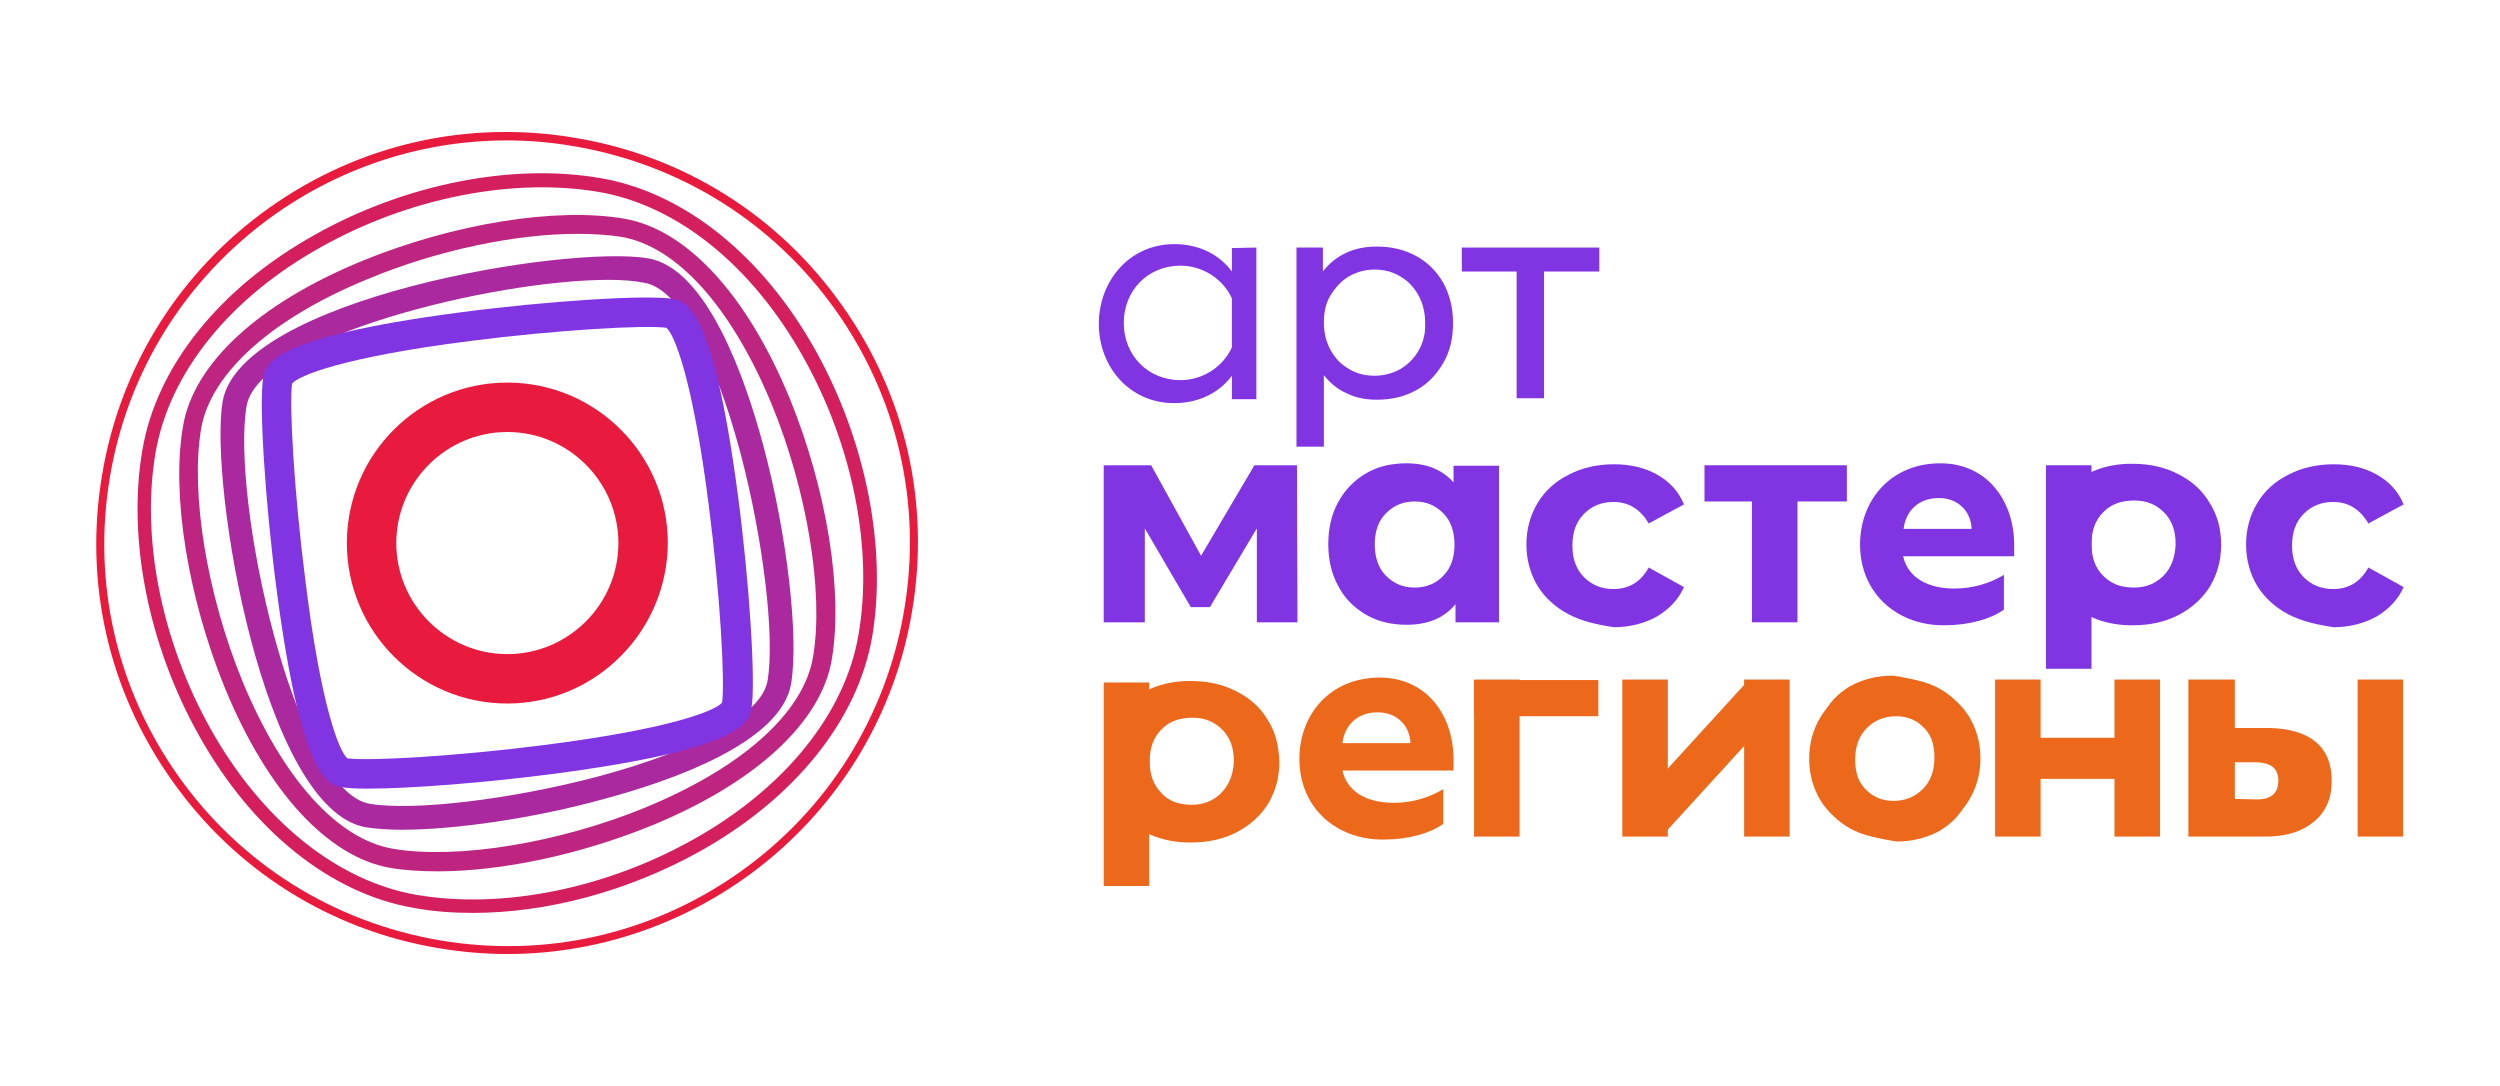 <?xml version="1.0" encoding="UTF-8"?> <!-- Generator: Adobe Illustrator 27.0.0, SVG Export Plug-In . SVG Version: 6.00 Build 0) --> <svg xmlns="http://www.w3.org/2000/svg" xmlns:xlink="http://www.w3.org/1999/xlink" id="Слой_1" x="0px" y="0px" viewBox="0 0 511 222" style="enable-background:new 0 0 511 222;" xml:space="preserve"> <style type="text/css"> .st0{fill:#FFFFFF;} .st1{fill:#EC691C;} .st2{fill:#E81A3D;} .st3{fill:#D41F5E;} .st4{fill:#BE2580;} .st5{fill:#AB299E;} .st6{fill:#8134E1;} </style> <g> <g> <g> <g> <g> <g> <path class="st2" d="M103.7,195c-4.6,0-9.3-0.4-14.1-1.2c-22.1-3.7-41.5-15.9-54.4-34.2c-13-18.3-18.1-40.5-14.3-62.7 C24.6,74.9,36.7,55.5,55,42.5c18.3-13,40.5-18.1,62.7-14.3c22.1,3.7,41.5,15.9,54.4,34.2c13,18.3,18.1,40.5,14.3,62.7 C179.5,166,143.9,195,103.7,195z M103.6,28.7c-39.4,0-74.3,28.5-81.1,68.6c-3.7,21.7,1.3,43.5,14,61.4 c12.7,17.9,31.7,29.8,53.4,33.5c21.7,3.7,43.5-1.3,61.4-14c17.9-12.7,29.8-31.7,33.5-53.4l0,0c3.7-21.7-1.3-43.5-14-61.4 c-12.7-17.9-31.7-29.8-53.4-33.5C112.8,29.1,108.2,28.7,103.6,28.7z"></path> </g> </g> <g> <g> <path class="st3" d="M96.6,186.6c-4.1,0-8.1-0.3-11.9-1l0,0c-17.1-2.9-33.2-15.8-44.1-35.4C30.3,131.8,26,110,29.1,92 C32,74.9,44.9,58.8,64.5,47.9c18.4-10.3,40.2-14.6,58.2-11.5c17.1,2.9,33.2,15.8,44.1,35.4C177,90.2,181.3,112,178.3,130 c-2.9,17.1-15.8,33.2-35.4,44.1C128.3,182.2,111.8,186.6,96.6,186.6z M85.1,182.9c17.4,3,38.5-1.2,56.4-11.2 c18.9-10.5,31.3-25.9,34-42.1c3-17.4-1.2-38.5-11.2-56.4c-10.5-18.9-25.9-31.3-42.1-34c-17.4-2.9-38.5,1.2-56.4,11.2 C47,60.8,34.6,76.2,31.8,92.5c-3,17.4,1.2,38.5,11.2,56.4C53.5,167.7,68.9,180.1,85.1,182.9L85.1,182.9z"></path> </g> </g> <g> <g> <path class="st4" d="M89.5,178.1c-3.5,0-6.8-0.2-9.7-0.7l0,0c-12.8-2.2-25.1-15.6-33.8-36.7c-7.6-18.6-11-39.6-8.6-53.5 C39.5,74.3,52.9,62,74.1,53.3c18.6-7.6,39.6-11,53.5-8.6c12.8,2.2,25.1,15.6,33.8,36.7c7.6,18.6,11,39.6,8.6,53.5 c-2.2,12.8-15.6,25.1-36.7,33.8C118.6,174.7,102.5,178.1,89.5,178.1z M118,47.8c-12.5,0-28.5,3.3-42.5,9.1 C55.6,65,43,76.3,41.1,87.7c-2.2,13.1,1.2,33.8,8.4,51.4c8.2,19.9,19.4,32.5,30.9,34.4l0,0c13.1,2.2,33.8-1.2,51.4-8.4 c19.9-8.2,32.5-19.4,34.4-30.9c2.2-13.1-1.2-33.8-8.4-51.4c-8.2-19.9-19.4-32.5-30.9-34.4C124.3,48,121.3,47.8,118,47.8z"></path> </g> </g> <g> <g> <path class="st5" d="M82.1,169.6c-2.8,0-5.3-0.2-7.3-0.5l0,0c-21-3.6-32.1-70.2-29.3-87c3.6-21,70.2-32.1,87-29.3 c12.1,2.1,19.9,24.8,23.5,38.2c4.9,18.2,7.3,39.2,5.7,48.8c-2.1,12.1-24.8,19.9-38.2,23.5C109.1,167.3,92.9,169.6,82.1,169.6z M124.5,57.2C100.8,57.2,52.8,69,50.4,83c-3.2,19,9.7,78.7,25.2,81.3l0,0c9,1.5,29-0.9,46.7-5.6c20.5-5.5,33.5-12.8,34.6-19.6 c1.5-9-0.9-29-5.6-46.7c-5.5-20.5-12.8-33.5-19.6-34.6C129.7,57.4,127.3,57.2,124.5,57.2z"></path> </g> </g> <g> <g> <path class="st6" d="M75.1,161.2c-2.3,0-4.1-0.1-5.2-0.3c-2.7-0.5-8.2-1.4-13.3-39.9c-2.4-18.1-3.7-38.6-2.8-43.8 c0.5-2.7,1.4-8.2,39.9-13.3c18.1-2.4,38.6-3.7,43.8-2.8c2.7,0.5,8.2,1.4,13.3,39.9c2.4,18.1,3.7,38.6,2.8,43.8 c-0.5,2.7-1.4,8.2-39.9,13.3C99.4,160,83.7,161.2,75.1,161.2z M71,155c4.3,0.6,22.1-0.4,40.1-2.7c26.1-3.3,35.3-7.1,36.5-8.7 c0.6-4.3-0.4-22.1-2.7-40.1c-3.3-26.1-7.1-35.3-8.7-36.5c-4.3-0.6-22.1,0.4-40.1,2.7C70.1,73,61,76.8,59.7,78.4 c-0.6,4.3,0.4,22.1,2.7,40.1C65.6,144.6,69.4,153.7,71,155z M71.1,155.1L71.1,155.1L71.1,155.1z M136.2,66.9L136.2,66.9 L136.2,66.9z"></path> </g> </g> <g> <g> <g> <g> <path class="st2" d="M103.7,143.8c-18.1,0-32.8-14.7-32.8-32.8c0-18.1,14.7-32.8,32.8-32.8c18.1,0,32.8,14.7,32.8,32.8 C136.4,129.1,121.7,143.8,103.7,143.8z M103.7,88.3C91.2,88.3,81,98.5,81,111c0,12.5,10.2,22.7,22.7,22.7 s22.7-10.2,22.7-22.7C126.4,98.5,116.2,88.3,103.7,88.3z"></path> </g> </g> </g> </g> </g> </g> </g> <path class="st6" d="M256.8,50.6v31h-5v-4.8c-2.3,3.1-6.3,5.6-11.8,5.6c-9.2,0-15.4-7.5-15.4-16.2c0-8.8,6.3-16.3,15.4-16.3 c5.6,0,9.5,2.5,11.8,5.6v-4.8L256.8,50.6L256.8,50.6z M251.8,61c-1.7-3.8-5.8-6.7-10.5-6.7c-6.7,0-11.6,5.1-11.6,11.7 c0,6.6,4.9,11.7,11.6,11.7c4.7,0,8.8-2.9,10.5-6.7V61z"></path> <path class="st6" d="M326.8,55.5h-11.2v25.9H310V55.5h-11.2v-4.9h28.1V55.5z"></path> <path class="st6" d="M256.9,127.2V108l-9.6,16.1h-3.9L234,108v19.2h-8.4V95.1h9.7l10.2,18.5l10.9-18.5h8.7l0.1,32.1H256.9z"></path> <path class="st6" d="M306.4,95.1v32.1h-8.9v-3.7c-2.3,2.8-5.6,4.2-10,4.2c-3,0-5.7-0.6-8.2-2c-2.4-1.4-4.4-3.3-5.7-5.8 c-1.4-2.5-2.1-5.4-2.1-8.7c0-3.3,0.7-6.2,2.1-8.7c1.4-2.5,3.3-4.4,5.7-5.8c2.4-1.4,5.2-2,8.2-2c4.1,0,7.3,1.3,9.6,3.9v-3.4H306.4z M295,117.7c1.6-1.6,2.3-3.8,2.3-6.4c0-2.7-0.8-4.9-2.3-6.4c-1.6-1.6-3.5-2.4-5.8-2.4c-2.4,0-4.3,0.8-5.9,2.4 c-1.6,1.6-2.3,3.8-2.3,6.4c0,2.7,0.8,4.9,2.3,6.4c1.6,1.6,3.5,2.4,5.9,2.4C291.5,120.1,293.5,119.3,295,117.7z"></path> <path class="st6" d="M320.7,125.6c-2.7-1.4-4.9-3.4-6.4-5.8c-1.5-2.5-2.3-5.4-2.3-8.5c0-3.2,0.8-6,2.3-8.5c1.5-2.5,3.6-4.4,6.4-5.8 c2.7-1.4,5.8-2.1,9.2-2.1c3.4,0,6.3,0.7,8.8,2.1c2.5,1.4,4.4,3.4,5.5,6.1l-7.2,3.9c-1.7-2.9-4.1-4.4-7.2-4.4c-2.4,0-4.4,0.8-6,2.4 c-1.6,1.6-2.4,3.7-2.4,6.5c0,2.8,0.8,4.9,2.4,6.5c1.6,1.6,3.6,2.4,6,2.4c3.2,0,5.6-1.5,7.2-4.4l7.2,4c-1.1,2.5-3,4.5-5.5,6 c-2.5,1.4-5.5,2.2-8.8,2.2C326.5,127.7,323.4,127,320.7,125.6z"></path> <path class="st6" d="M467.8,125.6c-2.7-1.4-4.9-3.4-6.4-5.8c-1.5-2.5-2.3-5.4-2.3-8.5c0-3.2,0.8-6,2.3-8.5c1.5-2.5,3.6-4.4,6.4-5.8 c2.7-1.4,5.8-2.1,9.2-2.1c3.4,0,6.3,0.7,8.8,2.1c2.5,1.4,4.4,3.4,5.5,6.1l-7.2,3.9c-1.7-2.9-4.1-4.4-7.2-4.4c-2.4,0-4.4,0.8-6,2.4 c-1.6,1.6-2.4,3.7-2.4,6.5c0,2.8,0.8,4.9,2.4,6.5c1.6,1.6,3.6,2.4,6,2.4c3.2,0,5.6-1.5,7.2-4.4l7.2,4c-1.1,2.5-3,4.5-5.5,6 c-2.5,1.4-5.5,2.2-8.8,2.2C473.6,127.7,470.5,127,467.8,125.6z"></path> <path class="st6" d="M358.1,98.1h9.3v29.1h-9.3V98.1z"></path> <path class="st6" d="M418.2,95.1h9.3v41.6h-9.3V95.1z"></path> <path class="st6" d="M348.4,95.1h29.1v7.4h-29.1V95.1z"></path> <path class="st1" d="M481.9,138.9h9.3v32.1h-9.3V138.9z"></path> <path class="st1" d="M331.6,138.9h9.3v32.1h-9.3V138.9z"></path> <path class="st1" d="M356.5,138.9h9.3v32.1h-9.3V138.9z"></path> <path class="st1" d="M333.4,165.3l24.1-26.4l6.2,5.7L339.6,171L333.4,165.3z"></path> <path class="st1" d="M407.8,138.9h9.3v32.1h-9.3V138.9z"></path> <path class="st1" d="M432.2,138.9h9.3v32.1h-9.3V138.9z"></path> <path class="st1" d="M410.7,150.8h30.1v8.4h-30.1V150.8z"></path> <path class="st1" d="M301.3,138.9h9.3v32.1h-9.3V138.9z"></path> <path class="st1" d="M301.3,139h25.4v7.4h-25.4V139z"></path> <path class="st6" d="M380.2,111.3c0-9.2,6.4-16.6,16.4-16.6c9.6,0,15.1,7.7,15.1,16.7v2.3h-22.7c1,4.5,5.2,6.6,10.5,6.6 c3.8,0,7.3-1.1,10.1-2.8v7.1c-2.6,1.9-7.1,3.2-12,3.2C388.2,128,380.2,121.6,380.2,111.3z M403,108.1c-0.1-3.3-2.5-6.3-6.7-6.3 c-4.2,0-6.8,2.7-7.2,6.3H403z"></path> <path class="st1" d="M265.6,155.1c0-9.2,6.4-16.6,16.4-16.6c9.6,0,15.1,7.7,15.1,16.7v2.3h-22.7c1,4.5,5.2,6.6,10.5,6.6 c3.8,0,7.3-1.1,10.1-2.8v7.1c-2.6,1.9-7.1,3.2-12,3.2C273.6,171.8,265.6,165.5,265.6,155.1z M288.3,151.9c-0.1-3.3-2.5-6.3-6.7-6.3 c-4.2,0-6.8,2.7-7.2,6.3H288.3z"></path> <path class="st6" d="M451.6,102.7c-1.5-2.5-3.6-4.4-6.4-5.8c-2.7-1.4-5.8-2.1-9.2-2.1c-0.2,0-0.4,0-0.7,0l0,0c-0.1,0-0.1,0-0.2,0 c-0.1,0-0.1,0-0.1,0c-3.1,0.1-5.9,0.8-8.4,2.1c-1.6,0.8-2.9,1.8-4.1,2.9h1.2v23.8h-0.2c0.9,0.8,1.9,1.5,3.1,2.1 c2.5,1.3,5.3,2,8.4,2.1c0.1,0,0.1,0,0.2,0c0.1,0,0.1,0,0.2,0c0.2,0,0.4,0,0.7,0c3.4,0,6.5-0.7,9.2-2.1c2.7-1.4,4.9-3.4,6.4-5.8 c1.5-2.5,2.3-5.4,2.3-8.5C454,108,453.2,105.2,451.6,102.7z M442.2,117.7c-1.6,1.6-3.6,2.4-6,2.4c-1.8,0-3.1-0.4-3.6-0.6 c-1-0.4-1.9-1-2.7-1.8c-1.6-1.6-2.4-3.7-2.4-6.5c0-2.8,0.8-4.9,2.4-6.5c0.9-0.9,1.8-1.5,3-1.9c0.9-0.3,2.1-0.5,3.4-0.5 c2.4,0,4.4,0.8,6,2.4s2.4,3.7,2.4,6.5C444.6,113.9,443.8,116.1,442.2,117.7z"></path> <path class="st1" d="M225.6,139.5h9.3v41.6h-9.3V139.5z"></path> <path class="st1" d="M259.1,147.1c-1.5-2.5-3.6-4.4-6.4-5.8c-2.7-1.4-5.8-2.1-9.2-2.1c-0.2,0-0.4,0-0.7,0l0,0c-0.1,0-0.1,0-0.2,0 s-0.1,0-0.1,0c-3.1,0.1-5.9,0.8-8.4,2.1c-1.6,0.8-2.9,1.8-4.1,2.9h1.2v23.8H231c0.9,0.8,1.9,1.5,3.1,2.1c2.5,1.3,5.3,2,8.4,2.1 c0.1,0,0.1,0,0.2,0s0.1,0,0.2,0c0.2,0,0.4,0,0.7,0c3.4,0,6.5-0.7,9.2-2.1c2.7-1.4,4.9-3.4,6.4-5.8c1.5-2.5,2.3-5.4,2.3-8.5 C261.4,152.4,260.7,149.6,259.1,147.1z M249.6,162.1c-1.6,1.6-3.6,2.4-6,2.4c-1.8,0-3.1-0.4-3.6-0.6c-1-0.4-1.9-1-2.6-1.8 c-1.6-1.6-2.4-3.7-2.4-6.5c0-2.8,0.8-4.9,2.4-6.5c0.9-0.9,1.8-1.5,3-1.9c0.9-0.3,2.1-0.5,3.4-0.5c2.4,0,4.4,0.8,6,2.4 c1.6,1.6,2.4,3.7,2.4,6.5C252.1,158.3,251.2,160.5,249.6,162.1z"></path> <path class="st6" d="M295,57.8c-1.4-2.4-3.2-4.2-5.6-5.5c-2.4-1.3-5-1.9-8-1.9c-2.3,0-4.4,0.4-6.3,1.3c-1.9,0.9-3.5,2.2-4.7,3.8 v-4.9h-5.4v40.7h5.6V76.7c1.3,1.6,2.8,2.9,4.7,3.7c1.8,0.9,3.8,1.3,6.1,1.3c3,0,5.6-0.6,8-1.9c2.4-1.3,4.2-3.2,5.6-5.6 c1.4-2.4,2-5.1,2-8.2C297,62.9,296.3,60.2,295,57.8z M290,71.6c-0.9,1.6-2.2,2.9-3.7,3.8c-1.6,0.9-3.4,1.4-5.3,1.4 c-1.9,0-3.7-0.4-5.3-1.4c-1.6-0.9-2.8-2.2-3.7-3.8c-0.9-1.6-1.4-3.5-1.4-5.7c0-2.1,0.4-4,1.4-5.6s2.2-2.9,3.7-3.8 c1.6-0.9,3.3-1.4,5.2-1.4c1.9,0,3.7,0.4,5.3,1.4c1.6,0.9,2.8,2.2,3.7,3.8c0.9,1.6,1.4,3.5,1.4,5.7C291.4,68.1,290.9,70,290,71.6z"></path> <path class="st1" d="M378.5,169.4c-2.7-1.4-4.9-3.4-6.4-5.8c-1.5-2.5-2.3-5.4-2.3-8.5c0-3.2,0.8-6,2.3-8.5c1.5-2.5,3.6-4.4,6.4-5.8 c2.7-1.4,5.8-2.1,9.2-2.1c3.4,0,6.3,0.7,8.8,2.1c2.5,1.4,4.4,3.4,5.5,6.1l-7.2,3.9c-1.7-2.9-4.1-4.4-7.2-4.4c-2.4,0-4.4,0.8-6,2.4 c-1.6,1.6-2.4,3.7-2.4,6.5c0,2.8,0.8,4.9,2.4,6.5c1.6,1.6,3.6,2.4,6,2.4c3.2,0,5.6-1.5,7.2-4.4l7.2,4c-1.1,2.5-3,4.5-5.5,6 c-2.5,1.4-5.5,2.2-8.8,2.2C384.3,171.5,381.2,170.8,378.5,169.4z"></path> <path class="st1" d="M396.1,140.7c2.7,1.4,4.9,3.4,6.4,5.8c1.5,2.5,2.3,5.4,2.3,8.5c0,3.2-0.8,6-2.3,8.5c-1.5,2.5-3.6,4.4-6.4,5.8 c-2.7,1.4-5.8,2.1-9.2,2.1c-3.4,0-6.3-0.7-8.8-2.1c-2.5-1.4-4.4-3.4-5.5-6.1l7.2-3.9c1.7,2.9,4.1,4.4,7.2,4.4c2.4,0,4.4-0.8,6-2.4 c1.6-1.6,2.4-3.7,2.4-6.5c0-2.8-0.8-4.9-2.4-6.5c-1.6-1.6-3.6-2.4-6-2.4c-3.2,0-5.6,1.5-7.2,4.4l-7.2-4c1.1-2.5,3-4.5,5.5-6 c2.5-1.4,5.5-2.2,8.8-2.2C390.3,138.6,393.4,139.3,396.1,140.7z"></path> <path class="st1" d="M473.4,151.7c-2.1-1.8-5.3-2.8-9.5-2.9h-7.1v-9.9h-9.5v32.1h15.2c4.5,0.1,8-1,10.4-3c2.5-2,3.7-4.8,3.7-8.4 C476.6,156.2,475.6,153.6,473.4,151.7z M461.4,163.4l-4.6-0.1v-7.5h4.6c1.4,0.1,2.5,0.4,3.2,1c0.7,0.6,1.1,1.5,1.1,2.8 C465.7,162.1,464.2,163.4,461.4,163.4z"></path> </g> </svg> 